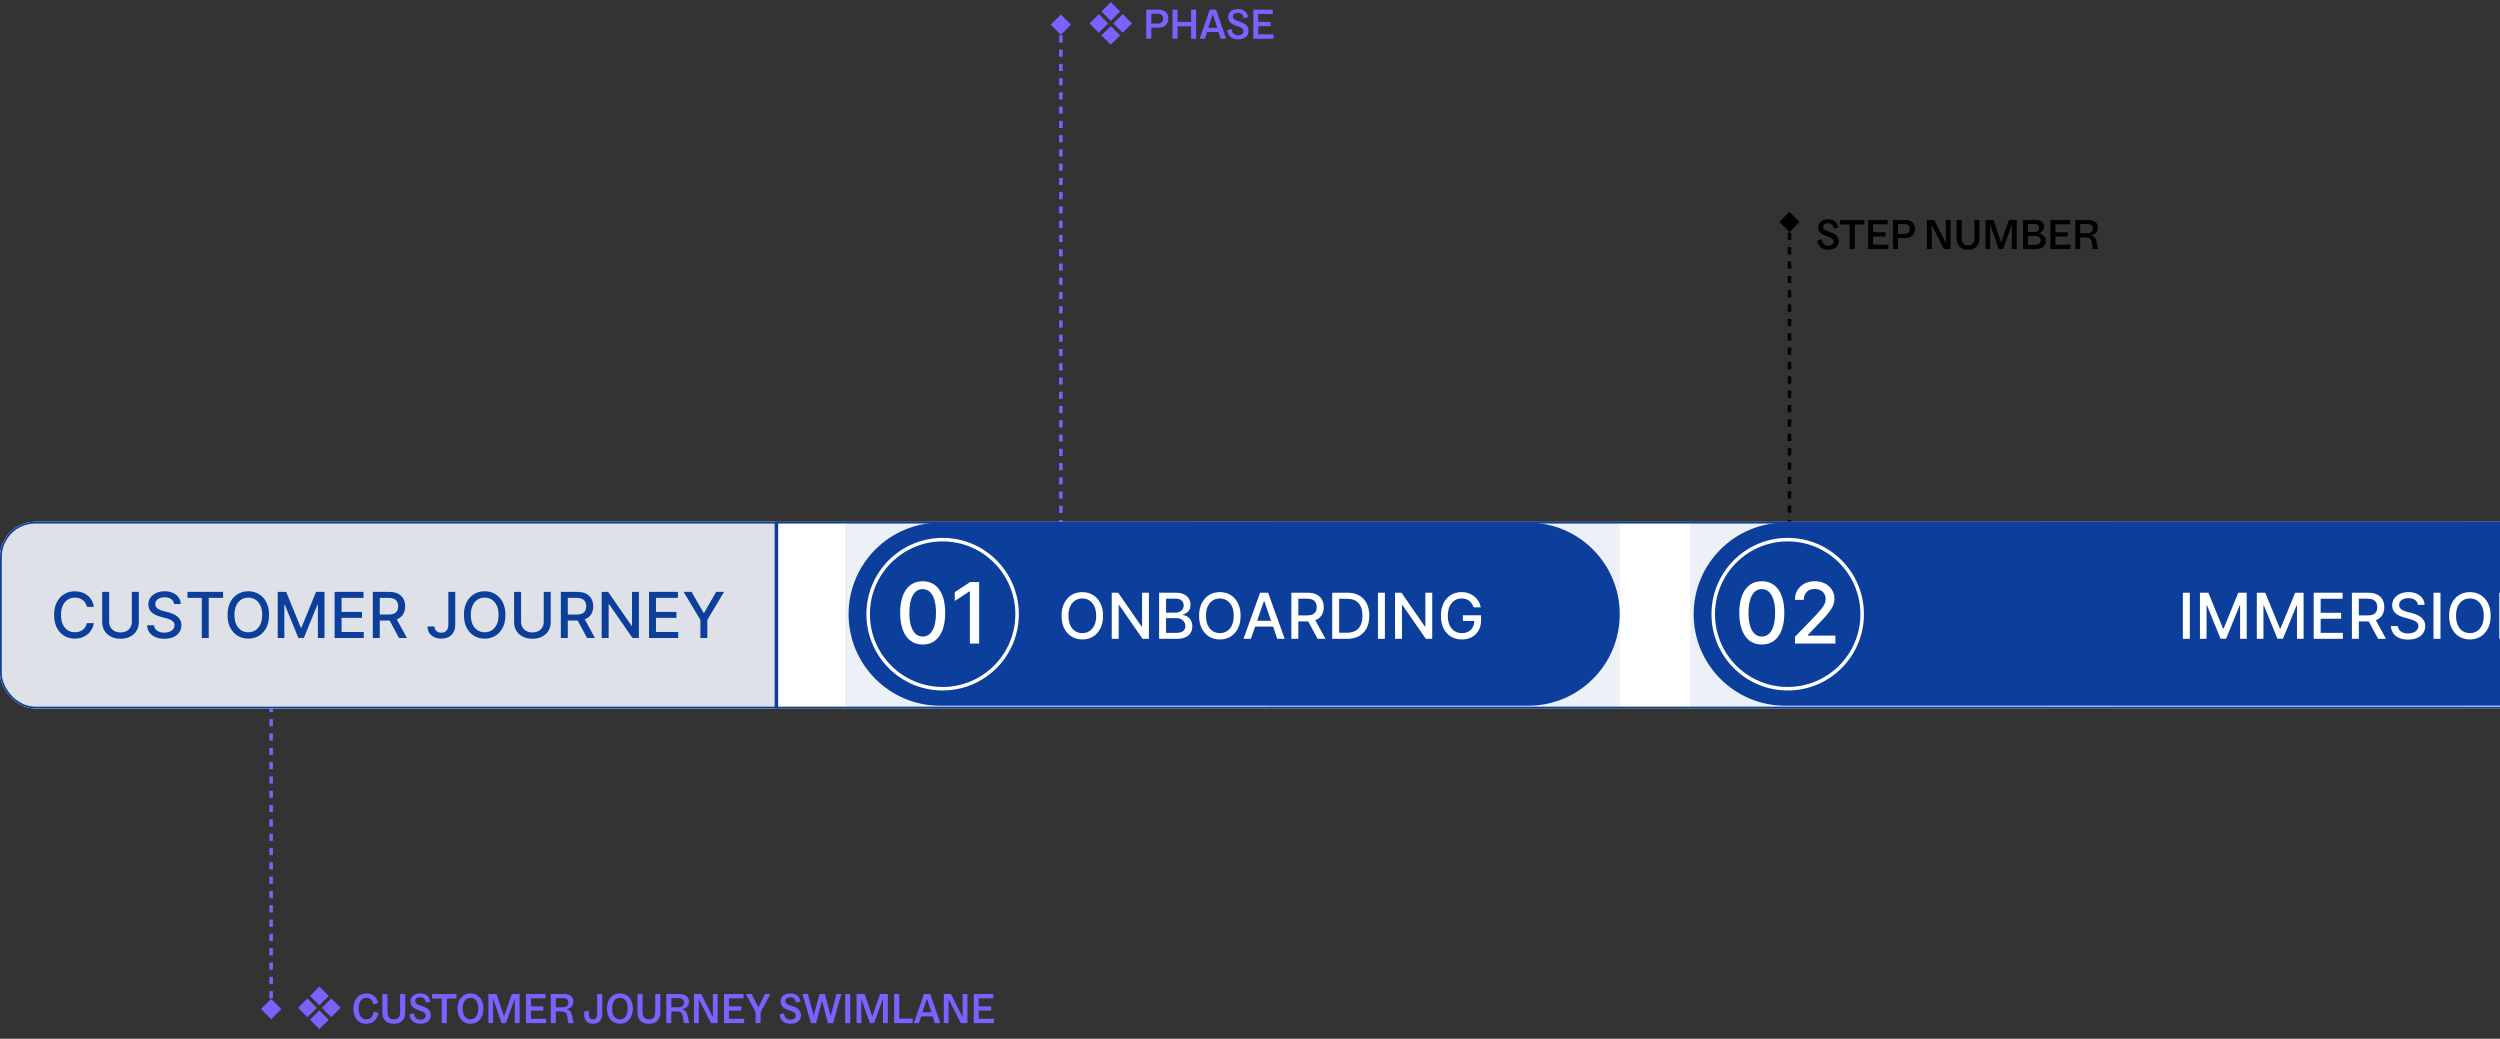 <svg width="710" height="295" viewBox="0 0 710 295" fill="none" xmlns="http://www.w3.org/2000/svg">
<rect x="0" y="0" width="710" height="295" fill="#333333" stroke="none"/>
<path d="M516.166 68.481C516.382 69.873 517.294 70.917 519.262 70.917C521.086 70.917 522.202 69.933 522.202 68.517C522.202 67.185 521.314 66.441 520.018 65.997L518.986 65.649C518.29 65.409 517.774 65.097 517.774 64.425C517.774 63.729 518.362 63.393 519.154 63.393C520.054 63.393 520.63 63.909 520.762 64.761L520.774 64.941L522.046 64.617L522.034 64.461C521.806 63.141 520.846 62.289 519.19 62.289C517.642 62.289 516.418 63.069 516.418 64.557C516.418 65.961 517.426 66.597 518.506 66.981L519.43 67.293C520.33 67.629 520.75 67.941 520.75 68.637C520.75 69.297 520.222 69.753 519.286 69.753C518.254 69.753 517.618 69.249 517.39 68.109L517.354 67.917L516.106 68.337L516.166 68.481ZM526.746 70.737V63.741H529.482V62.469H522.57V63.741H525.306V70.737H526.746ZM536.28 70.737V69.489H531.96V67.173H535.476V65.961H531.96V63.717H536.088V62.469H530.544V70.737H536.28ZM539.039 70.737V67.617H541.079C542.879 67.617 543.863 66.549 543.863 65.013C543.863 63.489 542.927 62.469 541.163 62.469H537.599V70.737H539.039ZM539.039 66.429V63.657H540.863C541.883 63.657 542.387 64.077 542.387 65.025C542.387 65.961 541.859 66.429 540.815 66.429H539.039ZM548.611 70.737V63.933L552.091 70.737H553.963V62.469H552.607V69.009L549.295 62.469H547.255V70.737H548.611ZM558.907 70.917C560.839 70.917 562.159 69.933 562.159 67.665V62.469H560.719V67.605C560.719 69.117 560.023 69.657 558.931 69.657C557.875 69.657 557.131 69.117 557.131 67.605V62.469H555.679V67.641C555.679 69.897 556.963 70.917 558.907 70.917ZM568.312 68.805L566.176 62.469H563.872V70.737H565.216V63.801L567.64 70.737H568.864L571.372 63.789V70.737H572.752V62.469H570.544L568.312 68.805ZM578.076 70.737C579.804 70.737 580.992 70.005 580.992 68.433C580.992 67.245 580.164 66.429 578.904 66.297C579.792 66.129 580.548 65.457 580.548 64.401C580.548 63.249 579.708 62.469 578.112 62.469H574.548V70.737H578.076ZM575.952 63.609H577.752C578.64 63.609 579.12 63.957 579.12 64.689C579.12 65.457 578.58 65.889 577.716 65.889H575.952V63.609ZM575.952 67.017H578.052C579.048 67.017 579.54 67.497 579.54 68.289C579.54 69.069 579.048 69.549 578.016 69.549H575.952V67.017ZM588.053 70.737V69.489H583.733V67.173H587.249V65.961H583.733V63.717H587.861V62.469H582.317V70.737H588.053ZM590.788 70.737V67.425H592.42C593.572 67.425 593.92 67.953 594.064 68.937L594.34 70.737H595.828L595.456 68.817C595.24 67.629 594.76 66.921 593.704 66.789C594.832 66.657 595.792 65.961 595.792 64.665C595.792 63.333 594.868 62.469 593.176 62.469H589.372V70.737H590.788ZM590.788 63.633H592.888C593.86 63.633 594.376 64.113 594.376 64.869C594.376 65.721 593.836 66.237 592.756 66.237H590.788V63.633Z" fill="black"/>
<path d="M318.846 9.308L316.194 6.656L318.846 4.004L321.498 6.656L318.846 9.308ZM312.078 9.308L309.426 6.656L312.078 4.004L314.73 6.656L312.078 9.308ZM315.462 12.692L312.81 10.04L315.462 7.388L318.114 10.04L315.462 12.692ZM315.462 5.924L312.81 3.272L315.462 0.62L318.114 3.272L315.462 5.924ZM326.974 11V7.88H329.014C330.814 7.88 331.798 6.812 331.798 5.276C331.798 3.752 330.862 2.732 329.098 2.732H325.534V11H326.974ZM326.974 6.692V3.92H328.798C329.818 3.92 330.322 4.34 330.322 5.288C330.322 6.224 329.794 6.692 328.75 6.692H326.974ZM334.427 11V7.484H338.267V11H339.707V2.732H338.267V6.212H334.427V2.732H332.987V11H334.427ZM342.178 11L342.814 9.08H346.03L346.666 11H348.226L345.358 2.732H343.57L340.714 11H342.178ZM344.422 4.04L345.706 7.892H343.15L344.422 4.04ZM348.55 8.744C348.766 10.136 349.678 11.18 351.646 11.18C353.47 11.18 354.586 10.196 354.586 8.78C354.586 7.448 353.698 6.704 352.402 6.26L351.37 5.912C350.674 5.672 350.158 5.36 350.158 4.688C350.158 3.992 350.746 3.656 351.538 3.656C352.438 3.656 353.014 4.172 353.146 5.024L353.158 5.204L354.43 4.88L354.418 4.724C354.19 3.404 353.23 2.552 351.574 2.552C350.026 2.552 348.802 3.332 348.802 4.82C348.802 6.224 349.81 6.86 350.89 7.244L351.814 7.556C352.714 7.892 353.134 8.204 353.134 8.9C353.134 9.56 352.606 10.016 351.67 10.016C350.638 10.016 350.002 9.512 349.774 8.372L349.738 8.18L348.49 8.6L348.55 8.744ZM361.668 11V9.752H357.348V7.436H360.864V6.224H357.348V3.98H361.476V2.732H355.932V11H361.668Z" fill="#7B61FF"/>
<path d="M94.077 288.88L91.425 286.228L94.077 283.576L96.729 286.228L94.077 288.88ZM87.309 288.88L84.657 286.228L87.309 283.576L89.961 286.228L87.309 288.88ZM90.693 292.264L88.041 289.612L90.693 286.96L93.345 289.612L90.693 292.264ZM90.693 285.496L88.041 282.844L90.693 280.192L93.345 282.844L90.693 285.496ZM103.981 290.752C105.985 290.752 107.137 289.528 107.473 287.68L106.141 287.284C105.961 288.58 105.277 289.504 104.065 289.504C102.649 289.504 101.857 288.34 101.857 286.456C101.857 284.56 102.673 283.372 104.065 283.372C105.145 283.372 105.793 284.116 106.045 285.244L107.389 284.86C107.017 283.204 105.865 282.124 104.065 282.124C101.977 282.124 100.357 283.696 100.357 286.492C100.357 289 101.665 290.752 103.981 290.752ZM111.819 290.752C113.751 290.752 115.071 289.768 115.071 287.5V282.304H113.631V287.44C113.631 288.952 112.935 289.492 111.843 289.492C110.787 289.492 110.043 288.952 110.043 287.44V282.304H108.591V287.476C108.591 289.732 109.875 290.752 111.819 290.752ZM116.317 288.316C116.533 289.708 117.445 290.752 119.413 290.752C121.237 290.752 122.353 289.768 122.353 288.352C122.353 287.02 121.465 286.276 120.169 285.832L119.137 285.484C118.441 285.244 117.925 284.932 117.925 284.26C117.925 283.564 118.513 283.228 119.305 283.228C120.205 283.228 120.781 283.744 120.913 284.596L120.925 284.776L122.197 284.452L122.185 284.296C121.957 282.976 120.997 282.124 119.341 282.124C117.793 282.124 116.569 282.904 116.569 284.392C116.569 285.796 117.577 286.432 118.657 286.816L119.581 287.128C120.481 287.464 120.901 287.776 120.901 288.472C120.901 289.132 120.373 289.588 119.437 289.588C118.405 289.588 117.769 289.084 117.541 287.944L117.505 287.752L116.257 288.172L116.317 288.316ZM126.896 290.572V283.576H129.632V282.304H122.72V283.576H125.456V290.572H126.896ZM133.619 290.752C135.779 290.752 137.303 289.072 137.303 286.432C137.303 283.804 135.791 282.124 133.619 282.124C131.459 282.124 129.935 283.804 129.935 286.432C129.935 289.072 131.459 290.752 133.619 290.752ZM133.619 289.504C132.335 289.504 131.411 288.436 131.411 286.432C131.411 284.44 132.347 283.372 133.619 283.372C134.915 283.372 135.827 284.44 135.827 286.432C135.827 288.436 134.903 289.504 133.619 289.504ZM143.139 288.64L141.003 282.304H138.699V290.572H140.043V283.636L142.467 290.572H143.691L146.199 283.624V290.572H147.579V282.304H145.371L143.139 288.64ZM155.111 290.572V289.324H150.791V287.008H154.307V285.796H150.791V283.552H154.919V282.304H149.375V290.572H155.111ZM157.845 290.572V287.26H159.477C160.629 287.26 160.977 287.788 161.121 288.772L161.397 290.572H162.885L162.513 288.652C162.297 287.464 161.817 286.756 160.761 286.624C161.889 286.492 162.849 285.796 162.849 284.5C162.849 283.168 161.925 282.304 160.233 282.304H156.429V290.572H157.845ZM157.845 283.468H159.945C160.917 283.468 161.433 283.948 161.433 284.704C161.433 285.556 160.893 286.072 159.813 286.072H157.845V283.468ZM168.391 290.752C169.879 290.752 171.043 289.924 171.043 287.848V282.304H169.603V287.944C169.603 289.024 169.159 289.504 168.379 289.504C167.599 289.504 167.227 288.988 167.227 288.016V287.02L165.931 287.308V288.136C165.931 289.828 166.783 290.752 168.391 290.752ZM176.053 290.752C178.213 290.752 179.737 289.072 179.737 286.432C179.737 283.804 178.225 282.124 176.053 282.124C173.893 282.124 172.369 283.804 172.369 286.432C172.369 289.072 173.893 290.752 176.053 290.752ZM176.053 289.504C174.769 289.504 173.845 288.436 173.845 286.432C173.845 284.44 174.781 283.372 176.053 283.372C177.349 283.372 178.261 284.44 178.261 286.432C178.261 288.436 177.337 289.504 176.053 289.504ZM184.276 290.752C186.208 290.752 187.528 289.768 187.528 287.5V282.304H186.088V287.44C186.088 288.952 185.392 289.492 184.3 289.492C183.244 289.492 182.5 288.952 182.5 287.44V282.304H181.048V287.476C181.048 289.732 182.332 290.752 184.276 290.752ZM190.658 290.572V287.26H192.29C193.442 287.26 193.79 287.788 193.934 288.772L194.21 290.572H195.698L195.326 288.652C195.11 287.464 194.63 286.756 193.574 286.624C194.702 286.492 195.662 285.796 195.662 284.5C195.662 283.168 194.738 282.304 193.046 282.304H189.242V290.572H190.658ZM190.658 283.468H192.758C193.73 283.468 194.246 283.948 194.246 284.704C194.246 285.556 193.706 286.072 192.626 286.072H190.658V283.468ZM198.461 290.572V283.768L201.941 290.572H203.813V282.304H202.457V288.844L199.145 282.304H197.105V290.572H198.461ZM211.349 290.572V289.324H207.029V287.008H210.545V285.796H207.029V283.552H211.157V282.304H205.613V290.572H211.349ZM216.016 290.572V287.464L218.788 282.304H217.276L215.38 286.096L213.472 282.304H211.828L214.588 287.464V290.572H216.016ZM221.434 288.316C221.65 289.708 222.562 290.752 224.53 290.752C226.354 290.752 227.47 289.768 227.47 288.352C227.47 287.02 226.582 286.276 225.286 285.832L224.254 285.484C223.558 285.244 223.042 284.932 223.042 284.26C223.042 283.564 223.63 283.228 224.422 283.228C225.322 283.228 225.898 283.744 226.03 284.596L226.042 284.776L227.314 284.452L227.302 284.296C227.074 282.976 226.114 282.124 224.458 282.124C222.91 282.124 221.686 282.904 221.686 284.392C221.686 285.796 222.694 286.432 223.774 286.816L224.698 287.128C225.598 287.464 226.018 287.776 226.018 288.472C226.018 289.132 225.49 289.588 224.554 289.588C223.522 289.588 222.886 289.084 222.658 287.944L222.622 287.752L221.374 288.172L221.434 288.316ZM235.912 288.52L234.28 282.304H232.756L231.1 288.472L229.432 282.304H227.908L230.308 290.572H231.76L233.464 284.164L235.12 290.572H236.596L238.96 282.304H237.556L235.912 288.52ZM241.471 290.572V282.304H240.031V290.572H241.471ZM247.705 288.64L245.569 282.304H243.265V290.572H244.609V283.636L247.033 290.572H248.257L250.765 283.624V290.572H252.145V282.304H249.937L247.705 288.64ZM259.209 290.572V289.288H255.381V282.304H253.941V290.572H259.209ZM260.999 290.572L261.635 288.652H264.851L265.487 290.572H267.047L264.179 282.304H262.391L259.535 290.572H260.999ZM263.243 283.612L264.527 287.464H261.971L263.243 283.612ZM269.395 290.572V283.768L272.875 290.572H274.747V282.304H273.391V288.844L270.079 282.304H268.039V290.572H269.395ZM282.282 290.572V289.324H277.962V287.008H281.478V285.796H277.962V283.552H282.09V282.304H276.546V290.572H282.282Z" fill="#7B61FF"/>
<path d="M77 289.459L79.887 286.572L77 283.685L74.113 286.572L77 289.459ZM76.5 201.189L76.5 202.205L77.5 202.205L77.5 201.189L76.5 201.189ZM76.5 204.238L76.5 206.271L77.5 206.271L77.5 204.238L76.5 204.238ZM76.5 208.304L76.5 210.337L77.5 210.337L77.5 208.304L76.5 208.304ZM76.5 212.37L76.5 214.403L77.5 214.403L77.5 212.37L76.5 212.37ZM76.5 216.436L76.5 218.469L77.5 218.469L77.5 216.436L76.5 216.436ZM76.5 220.502L76.5 222.535L77.5 222.535L77.5 220.502L76.5 220.502ZM76.5 224.568L76.5 226.601L77.5 226.601L77.5 224.568L76.5 224.568ZM76.5 228.633L76.5 230.666L77.5 230.666L77.5 228.633L76.5 228.633ZM76.5 232.699L76.5 234.732L77.5 234.732L77.5 232.699L76.5 232.699ZM76.5 236.765L76.5 238.798L77.5 238.798L77.5 236.765L76.5 236.765ZM76.5 240.831L76.5 242.864L77.5 242.864L77.5 240.831L76.5 240.831ZM76.5 244.897L76.5 246.93L77.5 246.93L77.5 244.897L76.5 244.897ZM76.5 248.963L76.5 250.996L77.5 250.996L77.5 248.963L76.5 248.963ZM76.5 253.029L76.5 255.062L77.5 255.062L77.5 253.029L76.5 253.029ZM76.5 257.094L76.5 259.127L77.5 259.127L77.5 257.094L76.5 257.094ZM76.5 261.16L76.5 263.193L77.5 263.193L77.5 261.16L76.5 261.16ZM76.5 265.226L76.5 267.259L77.5 267.259L77.5 265.226L76.5 265.226ZM76.5 269.292L76.5 271.325L77.5 271.325L77.5 269.292L76.5 269.292ZM76.5 273.358L76.5 275.391L77.5 275.391L77.5 273.358L76.5 273.358ZM76.5 277.424L76.5 279.457L77.5 279.457L77.5 277.424L76.5 277.424ZM76.5 281.49L76.5 283.523L77.5 283.523L77.5 281.49L76.5 281.49ZM76.5 285.555L76.5 286.572L77.5 286.572L77.5 285.555L76.5 285.555Z" fill="#7B61FF"/>
<path d="M508.208 60.159L505.321 63.045L508.208 65.932L511.094 63.045L508.208 60.159ZM508.708 152.762L508.708 151.742L507.708 151.742L507.708 152.762L508.708 152.762ZM508.708 149.703L508.708 147.664L507.708 147.664L507.708 149.703L508.708 149.703ZM508.708 145.625L508.708 143.586L507.708 143.586L507.708 145.625L508.708 145.625ZM508.708 141.547L508.708 139.508L507.708 139.508L507.708 141.547L508.708 141.547ZM508.708 137.469L508.708 135.43L507.708 135.43L507.708 137.469L508.708 137.469ZM508.708 133.391L508.708 131.352L507.708 131.352L507.708 133.391L508.708 133.391ZM508.708 129.313L508.708 127.274L507.708 127.274L507.708 129.313L508.708 129.313ZM508.708 125.235L508.708 123.196L507.708 123.196L507.708 125.235L508.708 125.235ZM508.708 121.157L508.708 119.118L507.708 119.118L507.708 121.157L508.708 121.157ZM508.708 117.079L508.708 115.04L507.708 115.04L507.708 117.079L508.708 117.079ZM508.708 113.001L508.708 110.962L507.708 110.962L507.708 113.001L508.708 113.001ZM508.708 108.923L508.708 106.884L507.708 106.884L507.708 108.923L508.708 108.923ZM508.708 104.845L508.708 102.806L507.708 102.806L507.708 104.845L508.708 104.845ZM508.708 100.767L508.708 98.728L507.708 98.728L507.708 100.767L508.708 100.767ZM508.708 96.689L508.708 94.65L507.708 94.65L507.708 96.689L508.708 96.689ZM508.708 92.611L508.708 90.572L507.708 90.572L507.708 92.611L508.708 92.611ZM508.708 88.533L508.708 86.494L507.708 86.494L507.708 88.533L508.708 88.533ZM508.708 84.455L508.708 82.416L507.708 82.416L507.708 84.455L508.708 84.455ZM508.708 80.377L508.708 78.338L507.708 78.338L507.708 80.377L508.708 80.377ZM508.708 76.299L508.708 74.26L507.708 74.26L507.708 76.299L508.708 76.299ZM508.708 72.221L508.708 70.182L507.708 70.182L507.708 72.221L508.708 72.221ZM508.708 68.143L508.708 66.104L507.708 66.104L507.708 68.143L508.708 68.143ZM508.708 64.065L508.708 63.045L507.708 63.045L507.708 64.065L508.708 64.065Z" fill="black"/>
<path d="M301.287 4.114L298.401 7L301.287 9.887L304.174 7L301.287 4.114ZM301.787 152.762L301.787 151.749L300.787 151.749L300.787 152.762L301.787 152.762ZM301.787 149.725L301.787 147.701L300.787 147.701L300.787 149.725L301.787 149.725ZM301.787 145.676L301.787 143.652L300.787 143.652L300.787 145.676L301.787 145.676ZM301.787 141.627L301.787 139.603L300.787 139.603L300.787 141.627L301.787 141.627ZM301.787 137.578L301.787 135.554L300.787 135.554L300.787 137.578L301.787 137.578ZM301.787 133.529L301.787 131.505L300.787 131.505L300.787 133.529L301.787 133.529ZM301.787 129.48L301.787 127.456L300.787 127.456L300.787 129.48L301.787 129.48ZM301.787 125.431L301.787 123.407L300.787 123.407L300.787 125.431L301.787 125.431ZM301.787 121.383L301.787 119.358L300.787 119.358L300.787 121.383L301.787 121.383ZM301.787 117.334L301.787 115.309L300.787 115.309L300.787 117.334L301.787 117.334ZM301.787 113.285L301.787 111.26L300.787 111.26L300.787 113.285L301.787 113.285ZM301.787 109.236L301.787 107.211L300.787 107.211L300.787 109.236L301.787 109.236ZM301.787 105.187L301.787 103.162L300.787 103.162L300.787 105.187L301.787 105.187ZM301.787 101.138L301.787 99.113L300.787 99.113L300.787 101.138L301.787 101.138ZM301.787 97.089L301.787 95.064L300.787 95.064L300.787 97.089L301.787 97.089ZM301.787 93.04L301.787 91.016L300.787 91.016L300.787 93.04L301.787 93.04ZM301.787 88.991L301.787 86.967L300.787 86.967L300.787 88.991L301.787 88.991ZM301.787 84.942L301.787 82.918L300.787 82.918L300.787 84.942L301.787 84.942ZM301.787 80.893L301.787 78.869L300.787 78.869L300.787 80.893L301.787 80.893ZM301.787 76.844L301.787 74.82L300.787 74.82L300.787 76.844L301.787 76.844ZM301.787 72.795L301.787 70.771L300.787 70.771L300.787 72.795L301.787 72.795ZM301.787 68.746L301.787 66.722L300.787 66.722L300.787 68.746L301.787 68.746ZM301.787 64.698L301.787 62.673L300.787 62.673L300.787 64.698L301.787 64.698ZM301.787 60.649L301.787 58.624L300.787 58.624L300.787 60.649L301.787 60.649ZM301.787 56.6L301.787 54.575L300.787 54.575L300.787 56.6L301.787 56.6ZM301.787 52.551L301.787 50.526L300.787 50.526L300.787 52.551L301.787 52.551ZM301.787 48.502L301.787 46.477L300.787 46.477L300.787 48.502L301.787 48.502ZM301.787 44.453L301.787 42.428L300.787 42.428L300.787 44.453L301.787 44.453ZM301.787 40.404L301.787 38.379L300.787 38.379L300.787 40.404L301.787 40.404ZM301.787 36.355L301.787 34.331L300.787 34.331L300.787 36.355L301.787 36.355ZM301.787 32.306L301.787 30.282L300.787 30.282L300.787 32.306L301.787 32.306ZM301.787 28.257L301.787 26.233L300.787 26.233L300.787 28.257L301.787 28.257ZM301.787 24.208L301.787 22.184L300.787 22.184L300.787 24.208L301.787 24.208ZM301.787 20.159L301.787 18.135L300.787 18.135L300.787 20.159L301.787 20.159ZM301.787 16.11L301.787 14.086L300.787 14.086L300.787 16.11L301.787 16.11ZM301.787 12.061L301.787 10.037L300.787 10.037L300.787 12.061L301.787 12.061ZM301.787 8.012L301.787 7L300.787 7L300.787 8.012L301.787 8.012Z" fill="#7B61FF"/>
<g clip-path="url(#clip0_483_7285)">
<rect y="148.189" width="1697" height="53" rx="10" fill="white"/>
<g clip-path="url(#clip1_483_7285)">
<rect x="-0.5" y="147.689" width="221" height="361" fill="#DEE2E8" stroke="#0C3F9B"/>
<g style="mix-blend-mode:multiply">
<rect opacity="0.075" x="240" y="148.189" width="100" height="360" fill="#0C3F9B"/>
<rect opacity="0.075" x="360" y="148.189" width="100" height="360" fill="#0C3F9B"/>
<rect opacity="0.075" x="480" y="148.189" width="100" height="360" fill="#0C3F9B"/>
<rect opacity="0.075" x="600" y="148.189" width="100" height="360" fill="#0C3F9B"/>
</g>
</g>
<g clip-path="url(#clip2_483_7285)">
<path d="M241 174.428C241 160.069 252.641 148.428 267 148.428H434C448.359 148.428 460 160.069 460 174.428V174.428V174.428C460 188.788 448.359 200.428 434 200.428H267C252.641 200.428 241 188.788 241 174.428V174.428V174.428Z" fill="#0C3F9B"/>
<path d="M313.273 174.883C313.273 176.28 313.017 177.482 312.506 178.488C311.994 179.489 311.293 180.26 310.403 180.802C309.516 181.339 308.508 181.607 307.379 181.607C306.246 181.607 305.234 181.339 304.343 180.802C303.457 180.26 302.758 179.487 302.246 178.481C301.735 177.476 301.479 176.276 301.479 174.883C301.479 173.485 301.735 172.285 302.246 171.284C302.758 170.278 303.457 169.507 304.343 168.97C305.234 168.429 306.246 168.158 307.379 168.158C308.508 168.158 309.516 168.429 310.403 168.97C311.293 169.507 311.994 170.278 312.506 171.284C313.017 172.285 313.273 173.485 313.273 174.883ZM311.317 174.883C311.317 173.817 311.144 172.92 310.799 172.192C310.458 171.459 309.989 170.905 309.393 170.53C308.8 170.15 308.129 169.961 307.379 169.961C306.625 169.961 305.952 170.15 305.359 170.53C304.767 170.905 304.298 171.459 303.953 172.192C303.612 172.92 303.442 173.817 303.442 174.883C303.442 175.948 303.612 176.847 303.953 177.58C304.298 178.309 304.767 178.863 305.359 179.242C305.952 179.617 306.625 179.805 307.379 179.805C308.129 179.805 308.8 179.617 309.393 179.242C309.989 178.863 310.458 178.309 310.799 177.58C311.144 176.847 311.317 175.948 311.317 174.883ZM326.301 168.337V181.428H324.486L317.832 171.827H317.71V181.428H315.735V168.337H317.563L324.224 177.951H324.345V168.337H326.301ZM329.182 181.428V168.337H333.976C334.905 168.337 335.675 168.491 336.284 168.797C336.893 169.1 337.349 169.511 337.652 170.031C337.954 170.547 338.106 171.128 338.106 171.776C338.106 172.322 338.006 172.782 337.805 173.157C337.605 173.528 337.337 173.826 337 174.052C336.667 174.273 336.301 174.435 335.9 174.537V174.665C336.335 174.687 336.759 174.827 337.172 175.087C337.59 175.343 337.935 175.707 338.208 176.18C338.481 176.653 338.617 177.229 338.617 177.906C338.617 178.575 338.459 179.176 338.144 179.709C337.833 180.237 337.351 180.657 336.699 180.968C336.047 181.275 335.214 181.428 334.2 181.428H329.182ZM331.158 179.734H334.008C334.954 179.734 335.632 179.551 336.041 179.184C336.45 178.818 336.655 178.36 336.655 177.81C336.655 177.397 336.55 177.018 336.341 176.672C336.133 176.327 335.834 176.052 335.447 175.848C335.063 175.643 334.607 175.541 334.079 175.541H331.158V179.734ZM331.158 174.001H333.804C334.247 174.001 334.645 173.915 334.999 173.745C335.357 173.574 335.64 173.336 335.849 173.029C336.062 172.718 336.169 172.351 336.169 171.93C336.169 171.388 335.979 170.934 335.6 170.568C335.221 170.202 334.639 170.018 333.855 170.018H331.158V174.001ZM352.331 174.883C352.331 176.28 352.075 177.482 351.564 178.488C351.053 179.489 350.352 180.26 349.461 180.802C348.575 181.339 347.567 181.607 346.438 181.607C345.304 181.607 344.292 181.339 343.401 180.802C342.515 180.26 341.816 179.487 341.305 178.481C340.794 177.476 340.538 176.276 340.538 174.883C340.538 173.485 340.794 172.285 341.305 171.284C341.816 170.278 342.515 169.507 343.401 168.97C344.292 168.429 345.304 168.158 346.438 168.158C347.567 168.158 348.575 168.429 349.461 168.97C350.352 169.507 351.053 170.278 351.564 171.284C352.075 172.285 352.331 173.485 352.331 174.883ZM350.375 174.883C350.375 173.817 350.203 172.92 349.857 172.192C349.517 171.459 349.048 170.905 348.451 170.53C347.859 170.15 347.188 169.961 346.438 169.961C345.683 169.961 345.01 170.15 344.418 170.53C343.825 170.905 343.357 171.459 343.012 172.192C342.671 172.92 342.5 173.817 342.5 174.883C342.5 175.948 342.671 176.847 343.012 177.58C343.357 178.309 343.825 178.863 344.418 179.242C345.01 179.617 345.683 179.805 346.438 179.805C347.188 179.805 347.859 179.617 348.451 179.242C349.048 178.863 349.517 178.309 349.857 177.58C350.203 176.847 350.375 175.948 350.375 174.883ZM355.249 181.428H353.153L357.863 168.337H360.145L364.856 181.428H362.76L359.059 170.715H358.957L355.249 181.428ZM355.601 176.302H362.402V177.964H355.601V176.302ZM366.747 181.428V168.337H371.413C372.427 168.337 373.269 168.512 373.938 168.861C374.611 169.211 375.114 169.694 375.446 170.312C375.779 170.926 375.945 171.635 375.945 172.441C375.945 173.242 375.777 173.947 375.44 174.557C375.108 175.162 374.605 175.633 373.931 175.969C373.262 176.306 372.421 176.474 371.407 176.474H367.872V174.774H371.228C371.867 174.774 372.387 174.682 372.787 174.499C373.192 174.316 373.488 174.05 373.676 173.7C373.863 173.351 373.957 172.931 373.957 172.441C373.957 171.947 373.861 171.518 373.669 171.156C373.482 170.794 373.186 170.517 372.781 170.325C372.38 170.129 371.854 170.031 371.202 170.031H368.722V181.428H366.747ZM373.209 175.522L376.444 181.428H374.194L371.023 175.522H373.209ZM382.586 181.428H378.348V168.337H382.721C384.003 168.337 385.105 168.599 386.025 169.123C386.946 169.643 387.651 170.391 388.141 171.367C388.635 172.339 388.882 173.504 388.882 174.863C388.882 176.227 388.633 177.399 388.135 178.379C387.64 179.359 386.924 180.113 385.987 180.642C385.049 181.166 383.916 181.428 382.586 181.428ZM380.324 179.702H382.478C383.475 179.702 384.304 179.515 384.964 179.14C385.625 178.76 386.119 178.213 386.447 177.497C386.775 176.777 386.939 175.899 386.939 174.863C386.939 173.836 386.775 172.965 386.447 172.249C386.123 171.533 385.64 170.99 384.996 170.619C384.353 170.248 383.554 170.063 382.599 170.063H380.324V179.702ZM393.314 168.337V181.428H391.339V168.337H393.314ZM406.756 168.337V181.428H404.941L398.287 171.827H398.165V181.428H396.19V168.337H398.018L404.679 177.951H404.8V168.337H406.756ZM418.497 172.473C418.373 172.085 418.207 171.738 417.998 171.431C417.794 171.12 417.549 170.856 417.263 170.638C416.978 170.417 416.652 170.248 416.285 170.133C415.923 170.018 415.525 169.961 415.09 169.961C414.353 169.961 413.688 170.15 413.096 170.53C412.503 170.909 412.034 171.465 411.689 172.198C411.348 172.927 411.178 173.819 411.178 174.876C411.178 175.937 411.351 176.834 411.696 177.567C412.041 178.3 412.514 178.856 413.115 179.236C413.716 179.615 414.4 179.805 415.167 179.805C415.878 179.805 416.498 179.66 417.027 179.37C417.559 179.08 417.971 178.671 418.26 178.143C418.554 177.61 418.701 176.983 418.701 176.263L419.213 176.359H415.467V174.729H420.613V176.219C420.613 177.318 420.378 178.273 419.909 179.082C419.445 179.888 418.802 180.51 417.979 180.949C417.161 181.388 416.223 181.607 415.167 181.607C413.982 181.607 412.942 181.334 412.047 180.789C411.157 180.243 410.462 179.47 409.963 178.469C409.465 177.463 409.216 176.27 409.216 174.889C409.216 173.845 409.36 172.908 409.65 172.077C409.94 171.246 410.347 170.54 410.871 169.961C411.4 169.377 412.02 168.932 412.731 168.625C413.447 168.314 414.229 168.158 415.077 168.158C415.784 168.158 416.443 168.263 417.052 168.471C417.666 168.68 418.211 168.976 418.689 169.36C419.17 169.743 419.569 170.199 419.884 170.728C420.199 171.252 420.412 171.834 420.523 172.473H418.497Z" fill="white"/>
<path d="M288.855 174.428C288.855 186.119 279.387 195.595 267.707 195.595C256.028 195.595 246.559 186.119 246.559 174.428C246.559 162.738 256.028 153.261 267.707 153.261C279.387 153.261 288.855 162.738 288.855 174.428Z" stroke="white"/>
<path d="M262.045 183.051C260.698 183.046 259.548 182.69 258.593 181.986C257.639 181.281 256.909 180.256 256.403 178.909C255.897 177.563 255.644 175.94 255.644 174.043C255.644 172.151 255.897 170.534 256.403 169.193C256.914 167.852 257.647 166.83 258.602 166.125C259.562 165.421 260.71 165.068 262.045 165.068C263.38 165.068 264.525 165.423 265.48 166.134C266.434 166.838 267.164 167.861 267.67 169.202C268.181 170.537 268.437 172.151 268.437 174.043C268.437 175.946 268.184 177.571 267.679 178.918C267.173 180.259 266.443 181.284 265.488 181.994C264.534 182.699 263.386 183.051 262.045 183.051ZM262.045 180.776C263.227 180.776 264.15 180.199 264.815 179.046C265.485 177.892 265.821 176.225 265.821 174.043C265.821 172.594 265.667 171.369 265.36 170.369C265.059 169.364 264.625 168.602 264.056 168.085C263.494 167.563 262.823 167.301 262.045 167.301C260.869 167.301 259.946 167.881 259.275 169.04C258.605 170.199 258.267 171.867 258.261 174.043C258.261 175.497 258.411 176.727 258.713 177.733C259.019 178.733 259.454 179.492 260.017 180.009C260.579 180.52 261.255 180.776 262.045 180.776ZM278.083 165.307V182.761H275.441V167.949H275.338L271.162 170.676V168.154L275.517 165.307H278.083Z" fill="white"/>
<path d="M481 174.428C481 160.069 492.641 148.428 507 148.428H800C814.359 148.428 826 160.069 826 174.428V174.428V174.428C826 188.788 814.359 200.428 800 200.428H507C492.641 200.428 481 188.788 481 174.428V174.428V174.428Z" fill="#0C3F9B"/>
<path d="M621.906 168.337V181.428H619.931V168.337H621.906ZM624.783 168.337H627.18L631.347 178.513H631.501L635.668 168.337H638.065V181.428H636.186V171.955H636.065L632.204 181.409H630.644L626.783 171.949H626.662V181.428H624.783V168.337ZM640.937 168.337H643.334L647.502 178.513H647.655L651.823 168.337H654.22V181.428H652.34V171.955H652.219L648.358 181.409H646.798L642.938 171.949H642.816V181.428H640.937V168.337ZM657.091 181.428V168.337H665.299V170.037H659.066V174.026H664.87V175.72H659.066V179.728H665.375V181.428H657.091ZM667.937 181.428V168.337H672.603C673.617 168.337 674.459 168.512 675.128 168.861C675.801 169.211 676.304 169.694 676.636 170.312C676.969 170.926 677.135 171.635 677.135 172.441C677.135 173.242 676.967 173.947 676.63 174.557C676.298 175.162 675.795 175.633 675.122 175.969C674.453 176.306 673.611 176.474 672.597 176.474H669.062V174.774H672.418C673.057 174.774 673.577 174.682 673.977 174.499C674.382 174.316 674.678 174.05 674.866 173.7C675.053 173.351 675.147 172.931 675.147 172.441C675.147 171.947 675.051 171.518 674.86 171.156C674.672 170.794 674.376 170.517 673.971 170.325C673.57 170.129 673.044 170.031 672.392 170.031H669.912V181.428H667.937ZM674.399 175.522L677.634 181.428H675.384L672.213 175.522H674.399ZM686.678 171.776C686.61 171.171 686.329 170.702 685.835 170.37C685.34 170.033 684.718 169.865 683.968 169.865C683.431 169.865 682.967 169.95 682.575 170.121C682.183 170.287 681.878 170.517 681.661 170.811C681.448 171.101 681.341 171.431 681.341 171.802C681.341 172.113 681.413 172.381 681.558 172.607C681.708 172.833 681.901 173.023 682.14 173.176C682.383 173.325 682.643 173.451 682.92 173.553C683.197 173.651 683.463 173.732 683.719 173.796L684.997 174.128C685.415 174.231 685.843 174.369 686.282 174.544C686.721 174.719 687.128 174.949 687.503 175.234C687.878 175.52 688.181 175.873 688.411 176.295C688.645 176.717 688.762 177.222 688.762 177.81C688.762 178.552 688.57 179.21 688.187 179.785C687.808 180.361 687.256 180.814 686.531 181.147C685.811 181.479 684.94 181.645 683.917 181.645C682.937 181.645 682.089 181.49 681.373 181.179C680.657 180.868 680.097 180.427 679.692 179.856C679.287 179.28 679.063 178.599 679.021 177.81H681.002C681.041 178.283 681.194 178.677 681.462 178.993C681.735 179.304 682.083 179.536 682.504 179.689C682.931 179.839 683.397 179.913 683.904 179.913C684.462 179.913 684.959 179.826 685.394 179.651C685.833 179.472 686.178 179.225 686.429 178.91C686.681 178.59 686.806 178.217 686.806 177.791C686.806 177.403 686.695 177.086 686.474 176.839C686.257 176.591 685.96 176.387 685.585 176.225C685.215 176.063 684.795 175.92 684.326 175.797L682.779 175.375C681.731 175.089 680.9 174.67 680.286 174.116C679.677 173.562 679.372 172.829 679.372 171.917C679.372 171.162 679.577 170.504 679.986 169.942C680.395 169.379 680.949 168.942 681.648 168.631C682.347 168.316 683.135 168.158 684.013 168.158C684.899 168.158 685.681 168.314 686.359 168.625C687.041 168.936 687.578 169.364 687.97 169.91C688.362 170.451 688.566 171.073 688.583 171.776H686.678ZM693.098 168.337V181.428H691.122V168.337H693.098ZM707.345 174.883C707.345 176.28 707.09 177.482 706.578 178.488C706.067 179.489 705.366 180.26 704.475 180.802C703.589 181.339 702.581 181.607 701.452 181.607C700.318 181.607 699.306 181.339 698.416 180.802C697.529 180.26 696.831 179.487 696.319 178.481C695.808 177.476 695.552 176.276 695.552 174.883C695.552 173.485 695.808 172.285 696.319 171.284C696.831 170.278 697.529 169.507 698.416 168.97C699.306 168.429 700.318 168.158 701.452 168.158C702.581 168.158 703.589 168.429 704.475 168.97C705.366 169.507 706.067 170.278 706.578 171.284C707.09 172.285 707.345 173.485 707.345 174.883ZM705.39 174.883C705.39 173.817 705.217 172.92 704.872 172.192C704.531 171.459 704.062 170.905 703.466 170.53C702.873 170.15 702.202 169.961 701.452 169.961C700.698 169.961 700.024 170.15 699.432 170.53C698.84 170.905 698.371 171.459 698.026 172.192C697.685 172.92 697.515 173.817 697.515 174.883C697.515 175.948 697.685 176.847 698.026 177.58C698.371 178.309 698.84 178.863 699.432 179.242C700.024 179.617 700.698 179.805 701.452 179.805C702.202 179.805 702.873 179.617 703.466 179.242C704.062 178.863 704.531 178.309 704.872 177.58C705.217 176.847 705.39 175.948 705.39 174.883ZM720.374 168.337V181.428H718.559L711.905 171.827H711.783V181.428H709.808V168.337H711.636L718.297 177.951H718.418V168.337H720.374Z" fill="white"/>
<path d="M528.855 174.428C528.855 186.119 519.387 195.595 507.707 195.595C496.028 195.595 486.559 186.119 486.559 174.428C486.559 162.738 496.028 153.261 507.707 153.261C519.387 153.261 528.855 162.738 528.855 174.428Z" stroke="white"/>
<path d="M500.357 183.051C499.011 183.046 497.86 182.69 496.906 181.986C495.951 181.281 495.221 180.256 494.715 178.909C494.21 177.563 493.957 175.94 493.957 174.043C493.957 172.151 494.21 170.534 494.715 169.193C495.227 167.852 495.96 166.83 496.914 166.125C497.875 165.421 499.022 165.068 500.357 165.068C501.693 165.068 502.838 165.423 503.792 166.134C504.747 166.838 505.477 167.861 505.982 169.202C506.494 170.537 506.75 172.151 506.75 174.043C506.75 175.946 506.497 177.571 505.991 178.918C505.485 180.259 504.755 181.284 503.801 181.994C502.846 182.699 501.698 183.051 500.357 183.051ZM500.357 180.776C501.539 180.776 502.463 180.199 503.127 179.046C503.798 177.892 504.133 176.225 504.133 174.043C504.133 172.594 503.98 171.369 503.673 170.369C503.372 169.364 502.937 168.602 502.369 168.085C501.806 167.563 501.136 167.301 500.357 167.301C499.181 167.301 498.258 167.881 497.588 169.04C496.917 170.199 496.579 171.867 496.573 174.043C496.573 175.497 496.724 176.727 497.025 177.733C497.332 178.733 497.767 179.492 498.329 180.009C498.892 180.52 499.568 180.776 500.357 180.776ZM509.773 182.761V180.852L515.679 174.733C516.31 174.068 516.83 173.486 517.239 172.986C517.654 172.48 517.963 172 518.168 171.546C518.372 171.091 518.475 170.608 518.475 170.097C518.475 169.517 518.338 169.017 518.066 168.597C517.793 168.171 517.421 167.844 516.949 167.617C516.478 167.384 515.946 167.267 515.355 167.267C514.73 167.267 514.185 167.395 513.719 167.651C513.253 167.906 512.895 168.267 512.645 168.733C512.395 169.199 512.27 169.744 512.27 170.369H509.756C509.756 169.307 510 168.378 510.489 167.582C510.978 166.787 511.648 166.171 512.5 165.733C513.353 165.29 514.321 165.068 515.407 165.068C516.503 165.068 517.469 165.287 518.304 165.725C519.145 166.156 519.801 166.747 520.273 167.497C520.745 168.242 520.98 169.082 520.98 170.02C520.98 170.668 520.858 171.301 520.614 171.921C520.375 172.54 519.958 173.23 519.361 173.992C518.764 174.747 517.935 175.665 516.872 176.744L513.404 180.375V180.503H521.262V182.761H509.773Z" fill="white"/>
</g>
<path d="M26.66 172.355H24.666C24.589 171.929 24.447 171.554 24.238 171.23C24.029 170.906 23.773 170.631 23.471 170.406C23.168 170.18 22.829 170.009 22.454 169.894C22.084 169.779 21.689 169.722 21.272 169.722C20.518 169.722 19.842 169.911 19.246 170.291C18.653 170.67 18.184 171.226 17.839 171.959C17.498 172.692 17.328 173.587 17.328 174.644C17.328 175.709 17.498 176.608 17.839 177.341C18.184 178.074 18.655 178.628 19.252 179.003C19.849 179.378 20.52 179.565 21.265 179.565C21.679 179.565 22.071 179.51 22.442 179.399C22.817 179.284 23.155 179.116 23.458 178.894C23.761 178.673 24.016 178.402 24.225 178.082C24.438 177.759 24.585 177.388 24.666 176.97L26.66 176.977C26.554 177.62 26.347 178.212 26.04 178.754C25.738 179.291 25.348 179.755 24.871 180.147C24.398 180.535 23.856 180.835 23.247 181.048C22.638 181.261 21.973 181.368 21.253 181.368C20.119 181.368 19.109 181.099 18.223 180.563C17.337 180.021 16.638 179.248 16.126 178.242C15.619 177.237 15.366 176.037 15.366 174.644C15.366 173.246 15.621 172.046 16.133 171.045C16.644 170.039 17.343 169.268 18.229 168.731C19.116 168.19 20.123 167.919 21.253 167.919C21.947 167.919 22.595 168.019 23.196 168.22C23.801 168.416 24.344 168.705 24.826 169.089C25.307 169.468 25.706 169.933 26.021 170.482C26.337 171.028 26.549 171.652 26.66 172.355ZM37.442 168.098H39.424V176.708C39.424 177.624 39.208 178.436 38.778 179.144C38.348 179.847 37.742 180.401 36.963 180.805C36.183 181.206 35.269 181.406 34.221 181.406C33.176 181.406 32.264 181.206 31.485 180.805C30.705 180.401 30.1 179.847 29.669 179.144C29.239 178.436 29.024 177.624 29.024 176.708V168.098H30.999V176.548C30.999 177.141 31.129 177.667 31.389 178.127C31.653 178.587 32.026 178.95 32.507 179.214C32.989 179.474 33.56 179.604 34.221 179.604C34.885 179.604 35.458 179.474 35.94 179.214C36.426 178.95 36.797 178.587 37.052 178.127C37.312 177.667 37.442 177.141 37.442 176.548V168.098ZM49.435 171.537C49.367 170.932 49.086 170.463 48.591 170.131C48.097 169.794 47.475 169.626 46.725 169.626C46.188 169.626 45.724 169.711 45.331 169.881C44.939 170.048 44.635 170.278 44.417 170.572C44.204 170.862 44.098 171.192 44.098 171.563C44.098 171.874 44.17 172.142 44.315 172.368C44.464 172.594 44.658 172.783 44.897 172.937C45.14 173.086 45.4 173.212 45.677 173.314C45.954 173.412 46.22 173.493 46.476 173.557L47.754 173.889C48.172 173.992 48.6 174.13 49.039 174.305C49.478 174.479 49.885 174.71 50.26 174.995C50.635 175.281 50.937 175.634 51.167 176.056C51.402 176.478 51.519 176.983 51.519 177.571C51.519 178.313 51.327 178.971 50.944 179.546C50.564 180.121 50.013 180.575 49.288 180.908C48.568 181.24 47.697 181.406 46.674 181.406C45.694 181.406 44.846 181.251 44.13 180.94C43.414 180.629 42.853 180.188 42.449 179.617C42.044 179.041 41.82 178.359 41.778 177.571H43.759C43.797 178.044 43.951 178.438 44.219 178.754C44.492 179.065 44.839 179.297 45.261 179.45C45.687 179.599 46.154 179.674 46.661 179.674C47.219 179.674 47.716 179.587 48.15 179.412C48.589 179.233 48.934 178.986 49.186 178.67C49.437 178.351 49.563 177.978 49.563 177.552C49.563 177.164 49.452 176.847 49.231 176.599C49.013 176.352 48.717 176.148 48.342 175.986C47.971 175.824 47.552 175.681 47.083 175.558L45.536 175.136C44.488 174.85 43.657 174.43 43.043 173.876C42.434 173.322 42.129 172.59 42.129 171.678C42.129 170.923 42.334 170.265 42.743 169.702C43.152 169.14 43.706 168.703 44.405 168.392C45.103 168.077 45.892 167.919 46.77 167.919C47.656 167.919 48.438 168.075 49.116 168.386C49.797 168.697 50.334 169.125 50.726 169.67C51.118 170.212 51.323 170.834 51.34 171.537H49.435ZM53.234 169.798V168.098H63.365V169.798H59.281V181.189H57.312V169.798H53.234ZM76.413 174.644C76.413 176.041 76.157 177.243 75.646 178.249C75.134 179.25 74.433 180.021 73.543 180.563C72.656 181.099 71.649 181.368 70.519 181.368C69.386 181.368 68.374 181.099 67.483 180.563C66.597 180.021 65.898 179.248 65.386 178.242C64.875 177.237 64.62 176.037 64.62 174.644C64.62 173.246 64.875 172.046 65.386 171.045C65.898 170.039 66.597 169.268 67.483 168.731C68.374 168.19 69.386 167.919 70.519 167.919C71.649 167.919 72.656 168.19 73.543 168.731C74.433 169.268 75.134 170.039 75.646 171.045C76.157 172.046 76.413 173.246 76.413 174.644ZM74.457 174.644C74.457 173.578 74.284 172.681 73.939 171.952C73.598 171.22 73.129 170.666 72.533 170.291C71.941 169.911 71.269 169.722 70.519 169.722C69.765 169.722 69.092 169.911 68.499 170.291C67.907 170.666 67.438 171.22 67.093 171.952C66.752 172.681 66.582 173.578 66.582 174.644C66.582 175.709 66.752 176.608 67.093 177.341C67.438 178.07 67.907 178.624 68.499 179.003C69.092 179.378 69.765 179.565 70.519 179.565C71.269 179.565 71.941 179.378 72.533 179.003C73.129 178.624 73.598 178.07 73.939 177.341C74.284 176.608 74.457 175.709 74.457 174.644ZM78.875 168.098H81.272L85.44 178.274H85.593L89.761 168.098H92.158V181.189H90.279V171.716H90.157L86.296 181.17H84.737L80.876 171.71H80.755V181.189H78.875V168.098ZM95.03 181.189V168.098H103.237V169.798H97.005V173.787H102.809V175.481H97.005V179.489H103.314V181.189H95.03ZM105.875 181.189V168.098H110.542C111.556 168.098 112.397 168.273 113.066 168.622C113.74 168.972 114.243 169.455 114.575 170.073C114.907 170.687 115.073 171.396 115.073 172.202C115.073 173.003 114.905 173.708 114.569 174.318C114.236 174.923 113.733 175.394 113.06 175.73C112.391 176.067 111.549 176.235 110.535 176.235H107V174.535H110.356C110.995 174.535 111.515 174.443 111.916 174.26C112.321 174.077 112.617 173.81 112.804 173.461C112.992 173.112 113.086 172.692 113.086 172.202C113.086 171.707 112.99 171.279 112.798 170.917C112.61 170.555 112.314 170.278 111.909 170.086C111.509 169.89 110.983 169.792 110.331 169.792H107.85V181.189H105.875ZM112.338 175.283L115.572 181.189H113.322L110.152 175.283H112.338ZM127.329 168.098H129.297V177.379C129.297 178.219 129.131 178.937 128.799 179.533C128.471 180.13 128.008 180.586 127.412 180.901C126.815 181.212 126.116 181.368 125.315 181.368C124.578 181.368 123.915 181.234 123.327 180.965C122.743 180.697 122.281 180.307 121.94 179.795C121.604 179.28 121.435 178.653 121.435 177.916H123.398C123.398 178.278 123.481 178.592 123.647 178.856C123.817 179.12 124.05 179.327 124.344 179.476C124.642 179.621 124.983 179.693 125.366 179.693C125.784 179.693 126.138 179.606 126.427 179.431C126.721 179.252 126.945 178.99 127.099 178.645C127.252 178.3 127.329 177.878 127.329 177.379V168.098ZM143.544 174.644C143.544 176.041 143.288 177.243 142.777 178.249C142.265 179.25 141.564 180.021 140.674 180.563C139.787 181.099 138.779 181.368 137.65 181.368C136.517 181.368 135.505 181.099 134.614 180.563C133.728 180.021 133.029 179.248 132.517 178.242C132.006 177.237 131.75 176.037 131.75 174.644C131.75 173.246 132.006 172.046 132.517 171.045C133.029 170.039 133.728 169.268 134.614 168.731C135.505 168.19 136.517 167.919 137.65 167.919C138.779 167.919 139.787 168.19 140.674 168.731C141.564 169.268 142.265 170.039 142.777 171.045C143.288 172.046 143.544 173.246 143.544 174.644ZM141.588 174.644C141.588 173.578 141.415 172.681 141.07 171.952C140.729 171.22 140.26 170.666 139.664 170.291C139.071 169.911 138.4 169.722 137.65 169.722C136.896 169.722 136.223 169.911 135.63 170.291C135.038 170.666 134.569 171.22 134.224 171.952C133.883 172.681 133.713 173.578 133.713 174.644C133.713 175.709 133.883 176.608 134.224 177.341C134.569 178.07 135.038 178.624 135.63 179.003C136.223 179.378 136.896 179.565 137.65 179.565C138.4 179.565 139.071 179.378 139.664 179.003C140.26 178.624 140.729 178.07 141.07 177.341C141.415 176.608 141.588 175.709 141.588 174.644ZM154.425 168.098H156.406V176.708C156.406 177.624 156.191 178.436 155.76 179.144C155.33 179.847 154.725 180.401 153.945 180.805C153.165 181.206 152.251 181.406 151.203 181.406C150.159 181.406 149.247 181.206 148.467 180.805C147.687 180.401 147.082 179.847 146.652 179.144C146.221 178.436 146.006 177.624 146.006 176.708V168.098H147.981V176.548C147.981 177.141 148.111 177.667 148.371 178.127C148.635 178.587 149.008 178.95 149.49 179.214C149.971 179.474 150.542 179.604 151.203 179.604C151.868 179.604 152.441 179.474 152.922 179.214C153.408 178.95 153.779 178.587 154.035 178.127C154.295 177.667 154.425 177.141 154.425 176.548V168.098ZM159.278 181.189V168.098H163.944C164.958 168.098 165.8 168.273 166.469 168.622C167.142 168.972 167.645 169.455 167.977 170.073C168.31 170.687 168.476 171.396 168.476 172.202C168.476 173.003 168.308 173.708 167.971 174.318C167.638 174.923 167.136 175.394 166.462 175.73C165.793 176.067 164.952 176.235 163.937 176.235H160.403V174.535H163.759C164.398 174.535 164.918 174.443 165.318 174.26C165.723 174.077 166.019 173.81 166.207 173.461C166.394 173.112 166.488 172.692 166.488 172.202C166.488 171.707 166.392 171.279 166.2 170.917C166.013 170.555 165.717 170.278 165.312 170.086C164.911 169.89 164.385 169.792 163.733 169.792H161.253V181.189H159.278ZM165.74 175.283L168.974 181.189H166.724L163.554 175.283H165.74ZM181.445 168.098V181.189H179.63L172.976 171.588H172.854V181.189H170.879V168.098H172.707L179.368 177.712H179.489V168.098H181.445ZM184.327 181.189V168.098H192.534V169.798H186.302V173.787H192.106V175.481H186.302V179.489H192.611V181.189H184.327ZM194.162 168.098H196.406L199.826 174.049H199.966L203.386 168.098H205.63L200.88 176.05V181.189H198.912V176.05L194.162 168.098Z" fill="#0C3F9B"/>
</g>
<rect x="0.25" y="148.439" width="1696.5" height="52.5" rx="9.75" stroke="#0C3F9B" stroke-width="0.5"/>
<defs>
<clipPath id="clip0_483_7285">
<rect y="148.189" width="1697" height="53" rx="10" fill="white"/>
</clipPath>
<clipPath id="clip1_483_7285">
<rect width="27762" height="360" fill="white" transform="translate(0 148.189)"/>
</clipPath>
<clipPath id="clip2_483_7285">
<rect x="0.406" y="148.189" width="1920" height="60" rx="10" fill="white"/>
</clipPath>
</defs>
</svg>
